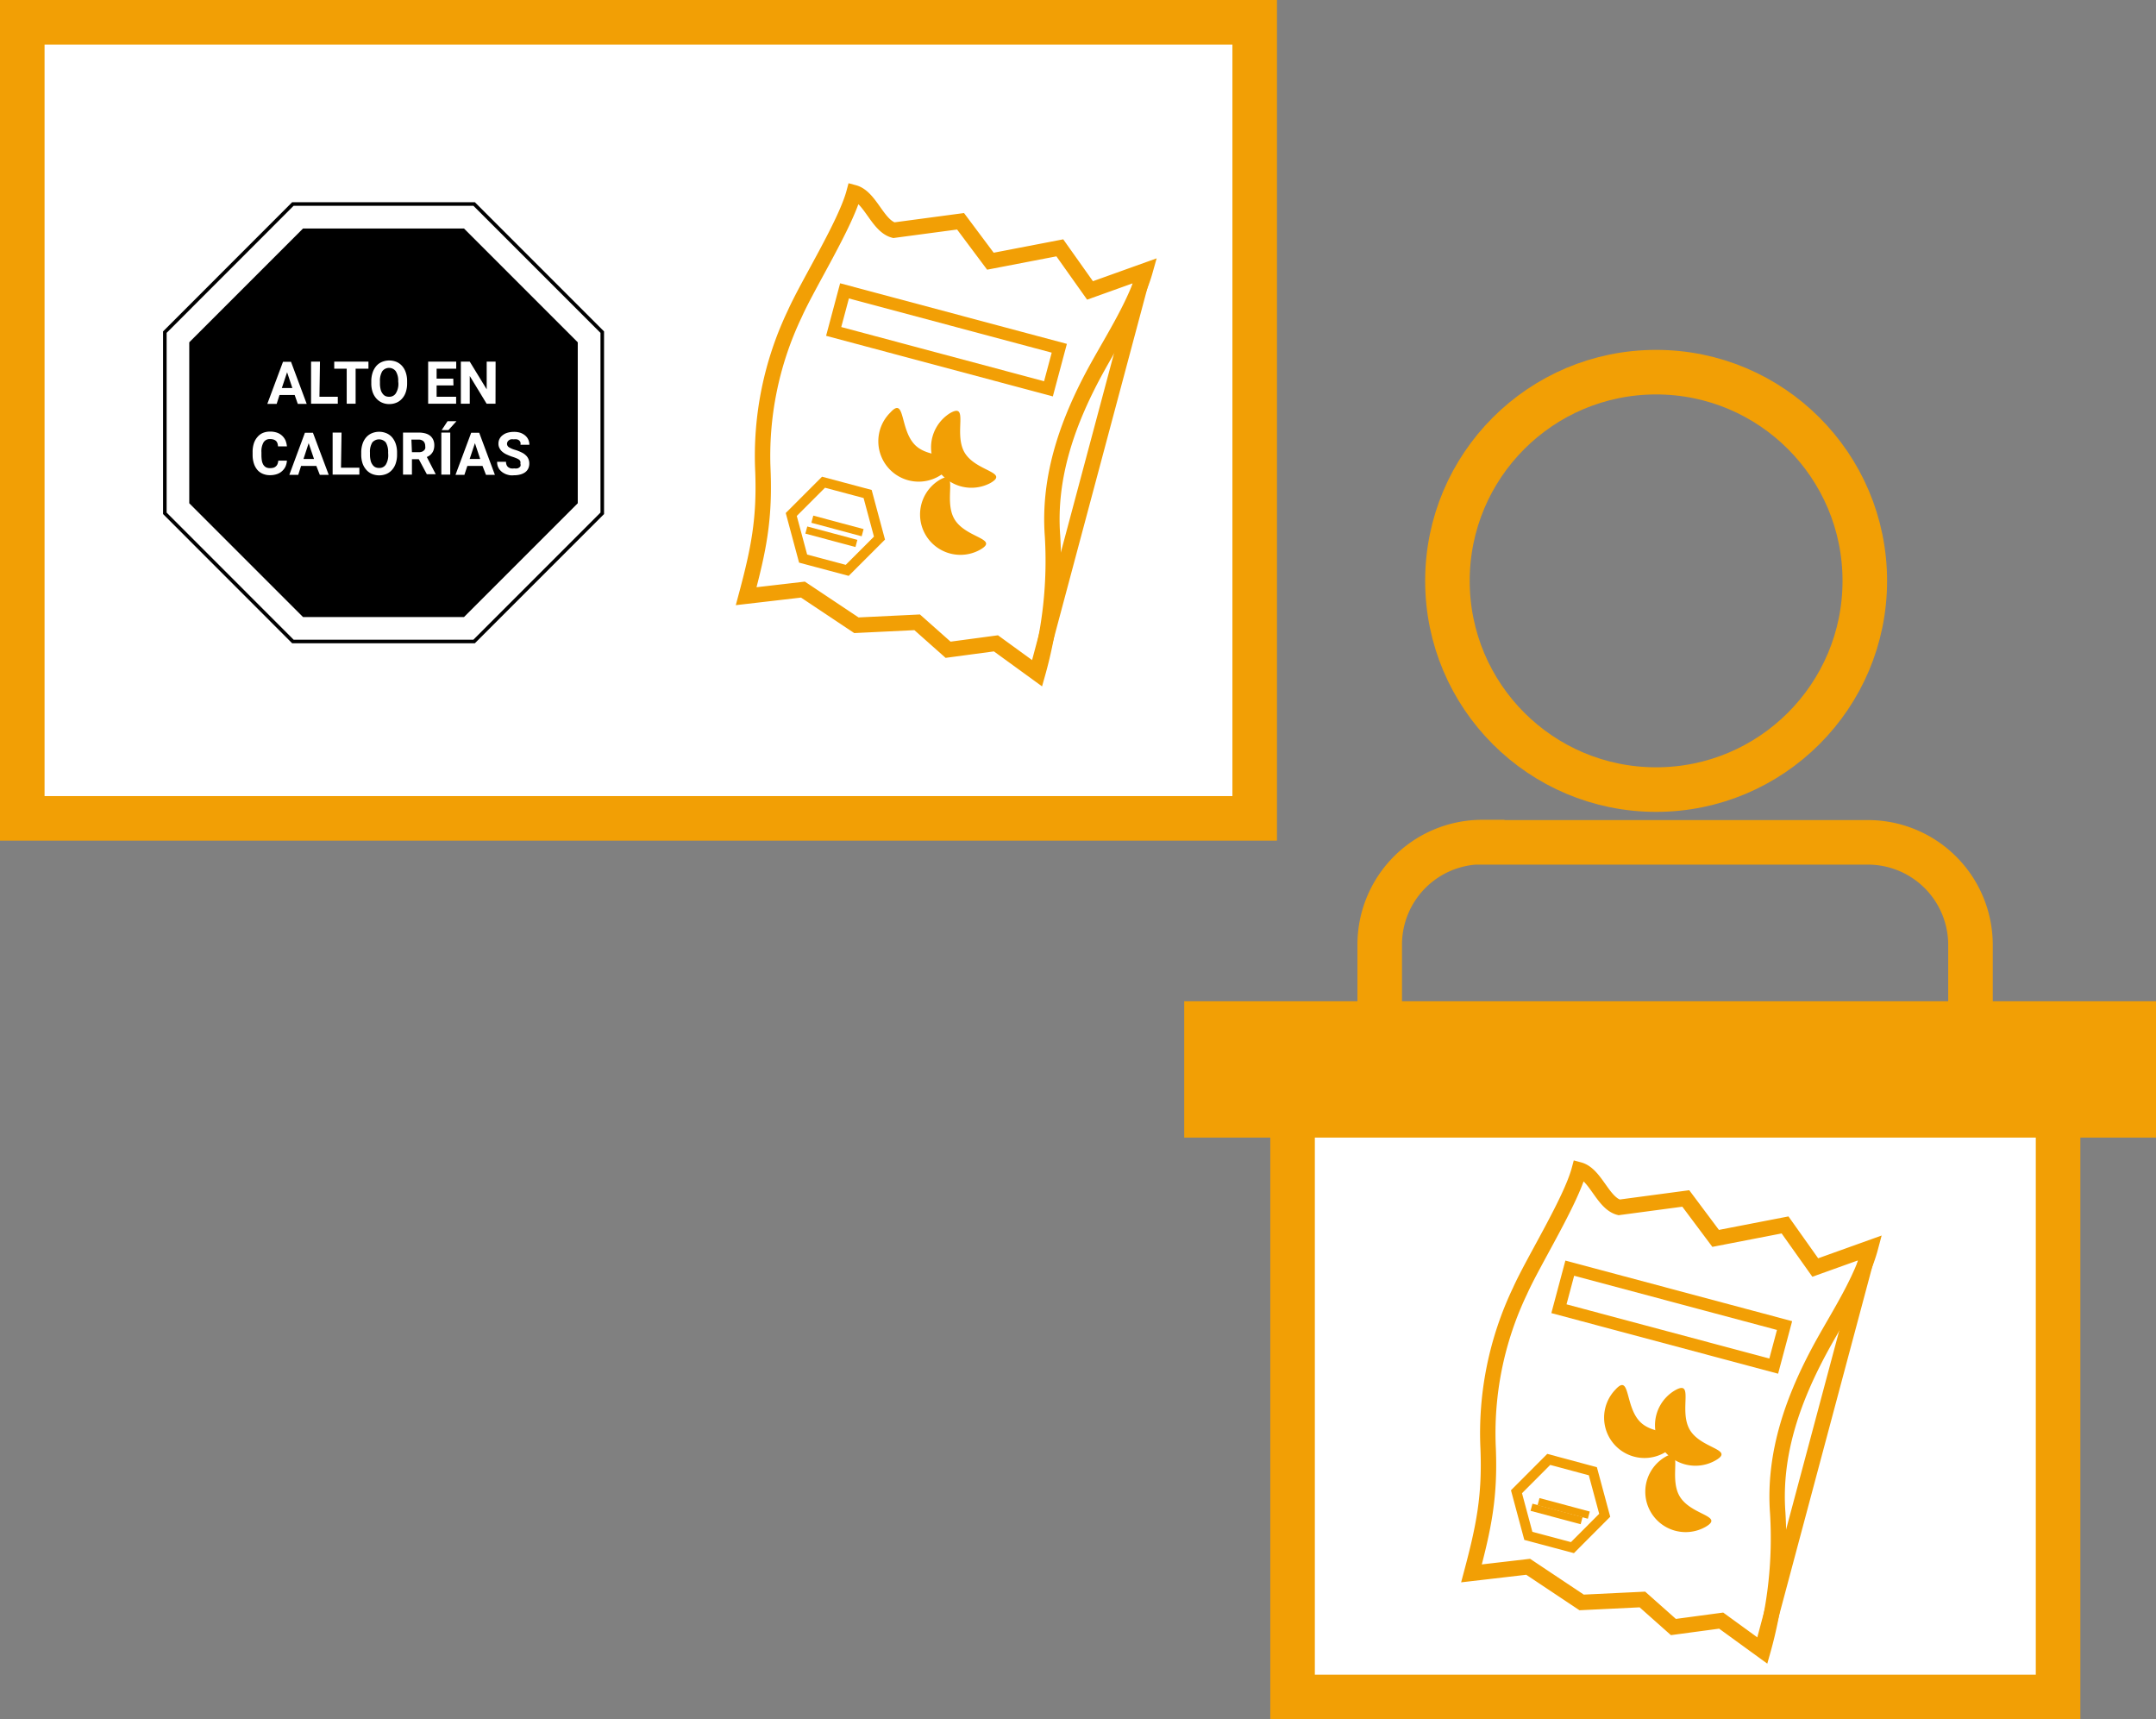 <svg xmlns="http://www.w3.org/2000/svg" viewBox="0 0 241.96 192.91"><rect x="0" y="0" width="241.96" height="192.91" fill="#808080" stroke="none"/><defs><style>.cls-1,.cls-4,.cls-5,.cls-6,.cls-7{fill:none;}.cls-1,.cls-2,.cls-4,.cls-5,.cls-6{stroke:#f29f05;}.cls-1,.cls-2,.cls-4,.cls-5,.cls-6,.cls-7{stroke-miterlimit:10;}.cls-1,.cls-2{stroke-width:5px;}.cls-2,.cls-8{fill:#fff;}.cls-3{fill:#f29f05;}.cls-4{stroke-width:1.73px;}.cls-5{stroke-width:1.11px;}.cls-6{stroke-width:1.39px;}.cls-7{stroke:#000;stroke-width:0.4px;}</style></defs><g id="Capa_2" data-name="Capa 2"><g id="Iconos"><circle class="cls-1" cx="185.86" cy="65.18" r="23.42"/><path class="cls-1" d="M166.35,94.52h43.28A11.51,11.51,0,0,1,221.14,106v33.3a1.65,1.65,0,0,1-1.65,1.65h-63a1.65,1.65,0,0,1-1.65-1.65V106a11.51,11.51,0,0,1,11.51-11.51Z"/><rect class="cls-2" x="145.06" y="120" width="85.91" height="70.42"/><rect class="cls-3" x="132.9" y="112.35" width="109.06" height="15.3"/><rect class="cls-2" x="2.5" y="2.5" width="138.31" height="89.33"/><line class="cls-4" x1="128.31" y1="30.69" x2="116.43" y2="75.16"/><path class="cls-4" d="M116.45,75.59l-4.68-3.4-5.37.72-3.47-3.08-6.82.33-6-4-6.37.74c1.4-5.22,2.08-8.59,1.88-14a37,37,0,0,1,3.58-17.7c1.48-3.31,5.7-10.07,6.64-13.58,1.83.49,2.64,3.72,4.47,4.21l7.49-1,3.35,4.48,7.79-1.5,3.39,4.78,6.19-2.22c-1,3.56-3.53,7.54-5.32,10.77-3.33,6-5.58,12.29-5.08,19A46.54,46.54,0,0,1,116.45,75.59Z"/><polygon class="cls-5" points="97.37 55.43 92.42 54.11 88.8 57.73 90.13 62.68 95.08 64 98.7 60.38 97.37 55.43"/><rect class="cls-3" x="90.82" y="58.2" width="5.82" height="0.83" transform="matrix(0.97, 0.26, -0.26, 0.97, 18.31, -22.21)"/><rect class="cls-3" x="90.39" y="59.81" width="5.82" height="0.83" transform="translate(18.71 -22.04) rotate(14.96)"/><rect class="cls-6" x="93.75" y="35.78" width="24.95" height="4.71" transform="translate(13.44 -26.13) rotate(14.96)"/><path class="cls-3" d="M108.24,50.76c1.25,2.16,5.08,2.19,2.91,3.44a4.53,4.53,0,0,1-4.53-7.84C108.79,45.11,107,48.6,108.24,50.76Z"/><path class="cls-3" d="M102.76,50c1.84,1.71,5.5.61,3.8,2.44a4.53,4.53,0,1,1-6.63-6.16C101.63,44.41,100.93,48.27,102.76,50Z"/><path class="cls-3" d="M107.1,58.23c1.25,2.16,5.08,2.19,2.92,3.44a4.53,4.53,0,0,1-4.54-7.84C107.65,52.58,105.85,56.06,107.1,58.23Z"/><polygon points="52.07 25.64 34.01 25.64 21.24 38.41 21.24 56.47 34.01 69.24 52.07 69.24 64.84 56.47 64.84 38.41 52.07 25.64"/><polygon class="cls-7" points="53.21 22.89 32.87 22.89 18.5 37.27 18.5 57.6 32.87 71.98 53.21 71.98 67.59 57.6 67.59 37.27 53.21 22.89"/><path class="cls-8" d="M33.07,44.32h-1.7l-.32,1H30l1.76-4.72h.9l1.76,4.72h-1Zm-1.44-.78h1.18l-.59-1.77Z"/><path class="cls-8" d="M35.85,44.52h2.06v.78h-3V40.58h1Z"/><path class="cls-8" d="M41.35,41.37H39.91V45.3h-1V41.37H37.51v-.79h3.84Z"/><path class="cls-8" d="M45.69,43a3,3,0,0,1-.15,1,2,2,0,0,1-.41.72,1.71,1.71,0,0,1-.63.46,2,2,0,0,1-.81.16,1.92,1.92,0,0,1-.81-.16,1.84,1.84,0,0,1-.64-.46,2.14,2.14,0,0,1-.42-.72,3,3,0,0,1-.15-1v-.2a3,3,0,0,1,.15-1,2.24,2.24,0,0,1,.41-.73,1.72,1.72,0,0,1,.64-.46,2.16,2.16,0,0,1,1.63,0,1.77,1.77,0,0,1,.63.46,2.07,2.07,0,0,1,.41.73,3,3,0,0,1,.15,1Zm-1-.21a2,2,0,0,0-.27-1.13.95.95,0,0,0-1.52,0,2.08,2.08,0,0,0-.26,1.13V43a2.62,2.62,0,0,0,.07.66,1.19,1.19,0,0,0,.2.47.91.91,0,0,0,.32.3,1,1,0,0,0,.44.09.85.85,0,0,0,.75-.38A2,2,0,0,0,44.71,43Z"/><path class="cls-8" d="M50.89,43.25H49v1.27h2.19v.78H48.05V40.58H51.2v.79H49v1.12h1.87Z"/><path class="cls-8" d="M55.61,45.3h-1l-1.89-3.11V45.3h-1V40.58h1l1.9,3.11V40.58h1Z"/><path class="cls-8" d="M32.2,51.69a2,2,0,0,1-.16.66,1.62,1.62,0,0,1-.38.51,1.59,1.59,0,0,1-.58.34,2.37,2.37,0,0,1-.78.12,2,2,0,0,1-.82-.16,1.59,1.59,0,0,1-.61-.45,2.09,2.09,0,0,1-.38-.71,3.09,3.09,0,0,1-.14-.94v-.31a3.11,3.11,0,0,1,.14-1,2,2,0,0,1,.4-.71,1.64,1.64,0,0,1,.61-.46,2.09,2.09,0,0,1,.81-.15,2.28,2.28,0,0,1,.78.12,1.61,1.61,0,0,1,.58.35,1.64,1.64,0,0,1,.37.52,2.43,2.43,0,0,1,.16.67h-1a1.35,1.35,0,0,0-.07-.37A.72.72,0,0,0,31,49.5a.73.73,0,0,0-.28-.17,1.22,1.22,0,0,0-.41-.06.81.81,0,0,0-.73.36,2,2,0,0,0-.24,1.11v.32a4,4,0,0,0,.05.64,1.38,1.38,0,0,0,.17.46.89.89,0,0,0,.3.28,1,1,0,0,0,.44.09,1.62,1.62,0,0,0,.4-.05.72.72,0,0,0,.27-.16.64.64,0,0,0,.18-.27,1.2,1.2,0,0,0,.08-.36Z"/><path class="cls-8" d="M35.5,52.28H33.79l-.32,1h-1l1.75-4.72h.9l1.77,4.72h-1Zm-1.44-.78h1.18l-.6-1.77Z"/><path class="cls-8" d="M38.27,52.48h2.06v.78h-3V48.54h1Z"/><path class="cls-8" d="M44.56,51a3,3,0,0,1-.15,1,2,2,0,0,1-.41.72,1.71,1.71,0,0,1-.63.46,2.16,2.16,0,0,1-1.63,0,1.8,1.8,0,0,1-.63-.46,2.14,2.14,0,0,1-.42-.72,3,3,0,0,1-.15-1V50.8a3,3,0,0,1,.15-1,2.07,2.07,0,0,1,.41-.73,1.72,1.72,0,0,1,.64-.46,2.13,2.13,0,0,1,1.62,0,1.72,1.72,0,0,1,.64.46,2.24,2.24,0,0,1,.41.73,3,3,0,0,1,.15,1Zm-1-.22a2.08,2.08,0,0,0-.26-1.13,1,1,0,0,0-1.52,0,2,2,0,0,0-.26,1.13V51a2.59,2.59,0,0,0,.07.65,1.19,1.19,0,0,0,.2.47.84.84,0,0,0,.32.3,1,1,0,0,0,.44.09.84.84,0,0,0,.75-.38A2,2,0,0,0,43.57,51Z"/><path class="cls-8" d="M47,51.53h-.77v1.73h-1V48.54H47a2.75,2.75,0,0,1,.73.09,1.57,1.57,0,0,1,.55.27,1.28,1.28,0,0,1,.34.45,1.49,1.49,0,0,1,.12.62,1.65,1.65,0,0,1-.06.46,1.14,1.14,0,0,1-.17.37,1.37,1.37,0,0,1-.26.28,1.51,1.51,0,0,1-.35.2l1,1.93v0h-1Zm-.77-.79H47a.9.9,0,0,0,.34-.05.59.59,0,0,0,.23-.14.48.48,0,0,0,.15-.22.88.88,0,0,0,0-.29.74.74,0,0,0-.19-.52.78.78,0,0,0-.58-.19h-.78Z"/><path class="cls-8" d="M50.53,53.26h-1V48.54h1Zm-.3-6h1l-.9,1h-.76Z"/><path class="cls-8" d="M54.15,52.28h-1.7l-.33,1h-1l1.76-4.72h.9l1.76,4.72h-1Zm-1.44-.78h1.18l-.59-1.77Z"/><path class="cls-8" d="M58.4,52a.51.51,0,0,0,0-.22.46.46,0,0,0-.13-.19,1.5,1.5,0,0,0-.29-.16c-.12-.05-.27-.11-.46-.17a4.84,4.84,0,0,1-.61-.24,1.9,1.9,0,0,1-.5-.3,1.21,1.21,0,0,1-.34-.41,1,1,0,0,1-.13-.54,1.13,1.13,0,0,1,.13-.54,1.18,1.18,0,0,1,.36-.41,1.57,1.57,0,0,1,.55-.27,2.58,2.58,0,0,1,.7-.09,2.26,2.26,0,0,1,.71.1,1.72,1.72,0,0,1,.55.31,1.31,1.31,0,0,1,.35.46,1.4,1.4,0,0,1,.12.58h-1a.77.77,0,0,0,0-.27.57.57,0,0,0-.15-.22A.57.57,0,0,0,58,49.3a1.16,1.16,0,0,0-.34,0,1.18,1.18,0,0,0-.34,0,.71.71,0,0,0-.23.12.55.55,0,0,0-.14.17.54.54,0,0,0-.05.22.47.47,0,0,0,.24.39,2.83,2.83,0,0,0,.7.29,4.38,4.38,0,0,1,.68.27,1.75,1.75,0,0,1,.49.33,1.14,1.14,0,0,1,.29.41,1.24,1.24,0,0,1,.1.52,1.28,1.28,0,0,1-.12.56,1.12,1.12,0,0,1-.34.41,1.68,1.68,0,0,1-.54.25,2.6,2.6,0,0,1-.71.09,2.38,2.38,0,0,1-.46,0,3,3,0,0,1-.45-.12,2.42,2.42,0,0,1-.39-.21,1.83,1.83,0,0,1-.32-.3,1.47,1.47,0,0,1-.21-.39,1.53,1.53,0,0,1-.07-.49h1a.82.82,0,0,0,.07.37.57.57,0,0,0,.19.24.86.86,0,0,0,.29.13,1.53,1.53,0,0,0,.38,0,1.06,1.06,0,0,0,.33,0,.55.55,0,0,0,.23-.11.46.46,0,0,0,.14-.17A.71.71,0,0,0,58.4,52Z"/><line class="cls-4" x1="209.7" y1="140.35" x2="197.82" y2="184.81"/><path class="cls-4" d="M197.84,185.25l-4.68-3.4-5.36.72-3.48-3.09-6.82.33-6-4-6.36.74c1.39-5.22,2.08-8.6,1.87-14a37,37,0,0,1,3.58-17.7c1.48-3.31,5.7-10.07,6.64-13.58,1.83.49,2.64,3.72,4.47,4.21l7.49-1,3.35,4.48,7.79-1.51,3.39,4.78,6.19-2.22c-.95,3.57-3.53,7.55-5.32,10.78-3.32,6-5.58,12.28-5.08,19A46.54,46.54,0,0,1,197.84,185.25Z"/><polygon class="cls-5" points="178.76 165.09 173.81 163.76 170.19 167.39 171.52 172.34 176.47 173.66 180.09 170.03 178.76 165.09"/><rect class="cls-3" x="172.21" y="167.86" width="5.82" height="0.83" transform="matrix(0.97, 0.26, -0.26, 0.97, 49.37, -39.5)"/><rect class="cls-3" x="171.78" y="169.46" width="5.82" height="0.83" transform="translate(49.77 -39.33) rotate(14.96)"/><rect class="cls-6" x="175.14" y="145.44" width="24.95" height="4.71" transform="translate(44.51 -43.42) rotate(14.96)"/><path class="cls-3" d="M189.63,160.42c1.25,2.16,5.08,2.19,2.92,3.44A4.53,4.53,0,1,1,188,156C190.18,154.77,188.38,158.25,189.63,160.42Z"/><path class="cls-3" d="M184.15,159.63c1.84,1.71,5.5.61,3.8,2.44a4.53,4.53,0,1,1-6.63-6.17C183,154.07,182.32,157.93,184.15,159.63Z"/><path class="cls-3" d="M188.49,167.88c1.26,2.17,5.08,2.19,2.92,3.45a4.53,4.53,0,0,1-4.54-7.84C189,162.23,187.24,165.72,188.49,167.88Z"/></g></g></svg>